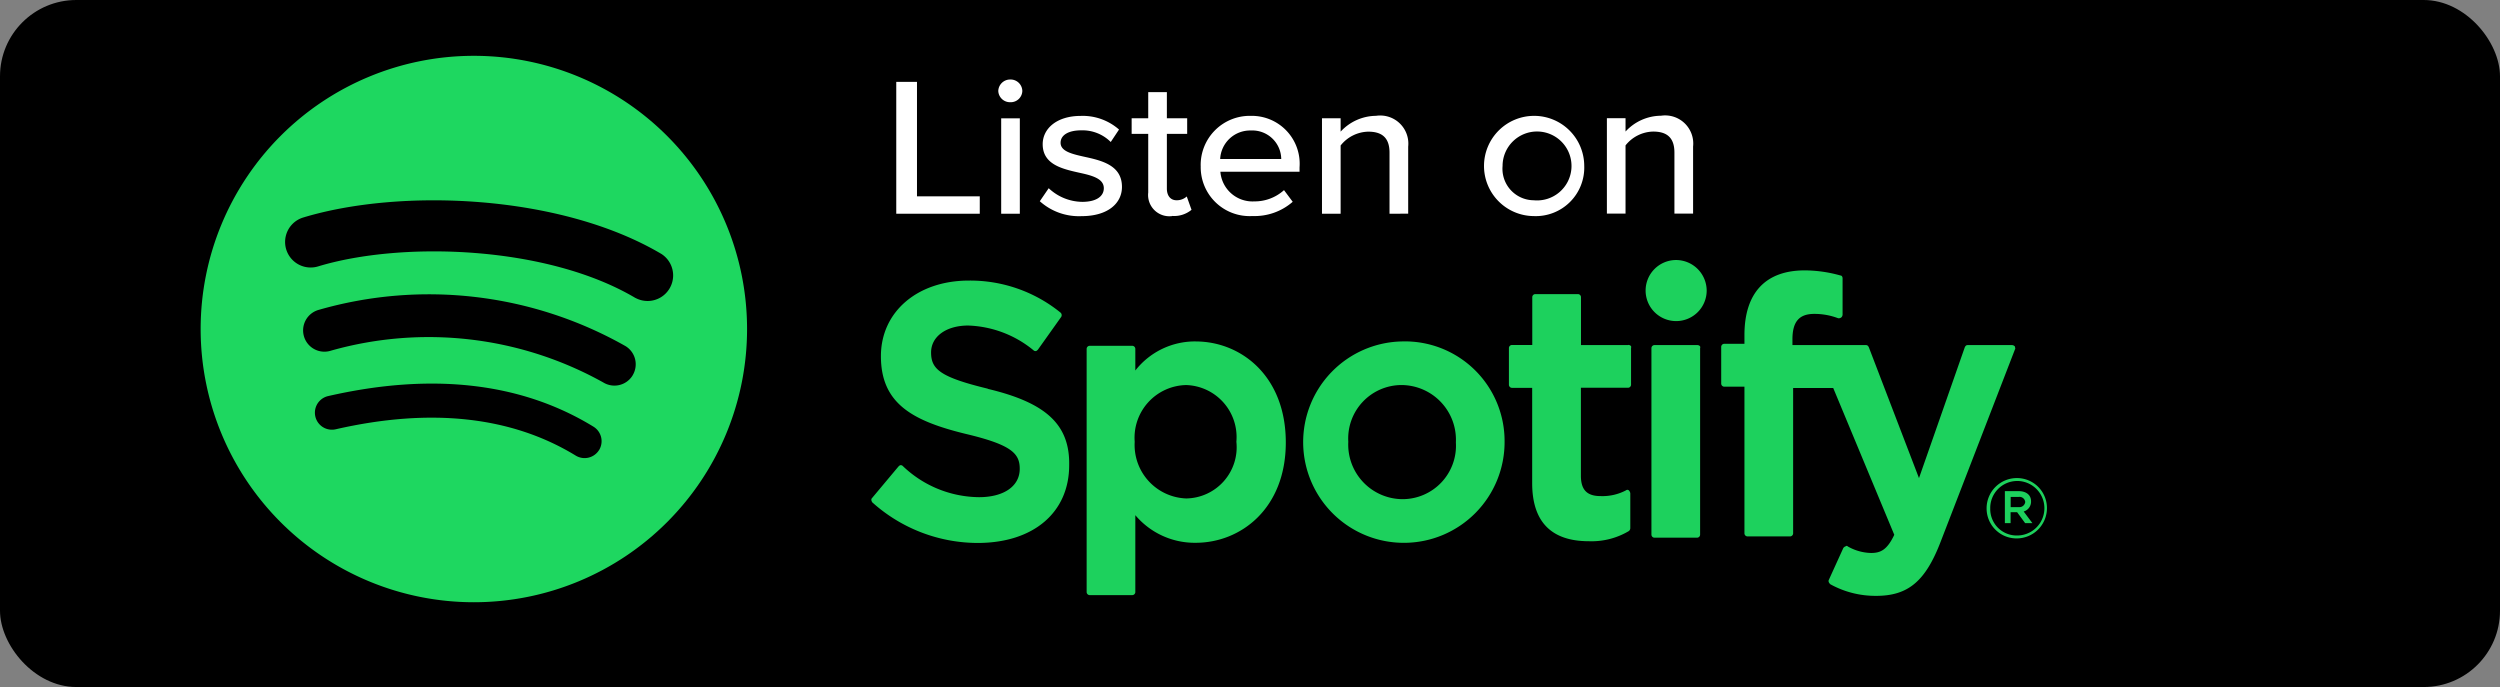 <svg xmlns="http://www.w3.org/2000/svg" width="131" height="36" viewBox="0 0 131 36"><rect x="0" y="0" width="131" height="36" fill="#808080" stroke="none"/><defs><style>.a{fill:#fff;}.b{fill:#1ed760;fill-rule:evenodd;}.c{fill:#1dd15d;}</style></defs><g transform="translate(0 -0.297)"><rect width="131" height="36" rx="4" transform="translate(0 0.297)"/><g transform="translate(10.515 3.221)"><path class="a" d="M872.34,368.825v-6.91h1.086v6h3.29v.912Zm5.976-5.843a.615.615,0,0,1-.63-.59.623.623,0,0,1,.63-.6.616.616,0,0,1,.63.6A.608.608,0,0,1,878.316,362.982Zm-.478,5.843v-5h.977v5Zm2.023-.653.467-.684a2.6,2.6,0,0,0,1.759.715c.738,0,1.129-.29,1.129-.715,0-.5-.6-.663-1.27-.808-.891-.2-1.933-.425-1.933-1.5,0-.8.716-1.481,2-1.481a2.882,2.882,0,0,1,2,.715l-.434.653a2.093,2.093,0,0,0-1.553-.611c-.663,0-1.075.248-1.075.653,0,.435.564.58,1.216.725.912.2,2,.435,2,1.585,0,.86-.738,1.533-2.117,1.533a3.066,3.066,0,0,1-2.183-.777Zm6.931.777a1.114,1.114,0,0,1-1.249-1.233V364.64h-.869v-.818h.869v-1.367h.977v1.367h1.064v.818H886.52v2.869c0,.352.174.611.51.611a.772.772,0,0,0,.532-.2l.25.7a1.435,1.435,0,0,1-1.021.321Zm1.5-2.631a2.573,2.573,0,0,1,2.628-2.621,2.509,2.509,0,0,1,2.552,2.7v.228h-4.148a1.689,1.689,0,0,0,1.781,1.554,2.291,2.291,0,0,0,1.553-.59l.456.611a3.032,3.032,0,0,1-2.106.746,2.563,2.563,0,0,1-2.714-2.631Zm2.628-1.854a1.571,1.571,0,0,0-1.607,1.492h3.2A1.515,1.515,0,0,0,890.921,364.464Zm7.267,4.361v-3.2c0-.829-.445-1.1-1.118-1.1a1.9,1.9,0,0,0-1.444.725v3.574h-.977v-5h.977v.7a2.548,2.548,0,0,1,1.857-.829,1.473,1.473,0,0,1,1.683,1.616v3.512Zm7.553.124a2.626,2.626,0,1,1,2.65-2.631A2.542,2.542,0,0,1,905.742,368.949Zm0-.829a1.806,1.806,0,1,0-1.629-1.8A1.651,1.651,0,0,0,905.742,368.12Zm7.376.7v-3.2c0-.829-.445-1.1-1.118-1.1a1.9,1.9,0,0,0-1.444.725v3.574h-.977v-5h.977v.7a2.548,2.548,0,0,1,1.857-.829,1.473,1.473,0,0,1,1.683,1.616v3.512Z" transform="translate(-835.891 -360.55)"/><path class="b" d="M599.924,374.482c-4.615-2.741-12.227-2.993-16.632-1.655a1.339,1.339,0,0,1-.777-2.563c5.057-1.535,13.463-1.238,18.776,1.915a1.339,1.339,0,0,1-1.367,2.3Zm-.151,4.059a1.117,1.117,0,0,1-1.535.367,18.792,18.792,0,0,0-14.266-1.668,1.116,1.116,0,1,1-.649-2.135,20.885,20.885,0,0,1,16.082,1.9,1.116,1.116,0,0,1,.367,1.534Zm-1.752,3.9a.892.892,0,0,1-1.227.3c-3.362-2.055-7.593-2.519-12.576-1.38a.892.892,0,1,1-.4-1.739c5.453-1.247,10.131-.71,13.9,1.6a.892.892,0,0,1,.3,1.227Zm-6.566-20.649a14.316,14.316,0,1,0,14.316,14.316,14.316,14.316,0,0,0-14.316-14.316Z" transform="translate(-577.14 -361.791)"/><path class="c" d="M1381.2,557.263a1.569,1.569,0,0,1-1.562-1.562,1.585,1.585,0,0,1,1.6-1.6,1.569,1.569,0,0,1,1.562,1.562,1.586,1.586,0,0,1-1.6,1.6m.038-3.009a1.415,1.415,0,0,0-1.409,1.447,1.383,1.383,0,0,0,1.409,1.409,1.428,1.428,0,0,0,0-2.857m.343,1.6.457.609h-.381l-.419-.571h-.343v.571h-.3v-1.676h.724c.381,0,.648.19.648.533a.538.538,0,0,1-.381.533m-.267-.762h-.419v.533h.419a.308.308,0,0,0,.343-.267.3.3,0,0,0-.343-.267" transform="translate(-1286.055 -531.974)"/><path class="c" d="M877.891,469.737c-2.514-.609-2.971-1.028-2.971-1.9,0-.838.8-1.409,1.943-1.409a5.677,5.677,0,0,1,3.428,1.3.14.14,0,0,0,.114.038c.038,0,.076-.038.114-.076l1.219-1.714a.179.179,0,0,0-.038-.228,7.515,7.515,0,0,0-4.8-1.676c-2.7,0-4.609,1.638-4.609,3.961,0,2.476,1.638,3.39,4.456,4.076,2.4.571,2.818,1.028,2.818,1.828,0,.914-.838,1.485-2.133,1.485a5.846,5.846,0,0,1-4-1.638.14.14,0,0,0-.114-.038c-.038,0-.076.038-.114.076l-1.371,1.638c-.076.076-.038.152,0,.228a8.289,8.289,0,0,0,5.523,2.133c2.933,0,4.8-1.6,4.8-4.075.038-2.133-1.219-3.276-4.266-4" transform="translate(-836.646 -452.294)"/><path class="c" d="M975.539,491.869a3.963,3.963,0,0,0-3.162,1.524V492.25a.164.164,0,0,0-.152-.152h-2.247a.164.164,0,0,0-.152.152v12.76a.164.164,0,0,0,.152.152h2.247a.164.164,0,0,0,.152-.152v-4.037a4.07,4.07,0,0,0,3.162,1.447c2.361,0,4.723-1.79,4.723-5.256,0-3.5-2.362-5.294-4.723-5.294m2.133,5.256a2.683,2.683,0,0,1-2.628,2.971,2.806,2.806,0,0,1-2.7-2.971,2.76,2.76,0,0,1,2.7-2.971,2.726,2.726,0,0,1,2.628,2.971" transform="translate(-923.401 -476.902)"/><path class="c" d="M1071.893,491.869a5.277,5.277,0,1,0,5.371,5.256,5.222,5.222,0,0,0-5.371-5.256m0,8.265a2.859,2.859,0,0,1-2.818-3.009,2.8,2.8,0,0,1,2.78-2.971,2.867,2.867,0,0,1,2.857,3.009,2.8,2.8,0,0,1-2.819,2.971" transform="translate(-1008.939 -476.902)"/><path class="c" d="M1168.4,473.018h-2.475V470.5a.164.164,0,0,0-.153-.152h-2.248a.163.163,0,0,0-.152.152v2.514H1162.3a.164.164,0,0,0-.152.152v1.942a.164.164,0,0,0,.152.152h1.067v4.99c0,2.019.99,3.047,2.971,3.047a3.817,3.817,0,0,0,2.095-.533.2.2,0,0,0,.076-.152v-1.828a.288.288,0,0,0-.076-.152.116.116,0,0,0-.152,0,2.643,2.643,0,0,1-1.333.3c-.724,0-1.028-.343-1.028-1.067v-4.609h2.475a.164.164,0,0,0,.153-.152v-1.942c.038-.076-.038-.152-.153-.152" transform="translate(-1093.596 -457.861)"/><path class="c" d="M1262.544,463.351v-.3c0-.914.343-1.333,1.142-1.333a3.5,3.5,0,0,1,1.257.229.229.229,0,0,0,.152-.038.2.2,0,0,0,.076-.152v-1.9c0-.076-.038-.152-.114-.152a6.987,6.987,0,0,0-1.867-.267c-2.057,0-3.161,1.181-3.161,3.39v.457h-1.066a.164.164,0,0,0-.152.152v1.943a.164.164,0,0,0,.152.152h1.066v7.694a.164.164,0,0,0,.152.152h2.247a.164.164,0,0,0,.152-.152V465.6h2.1l3.2,7.694c-.38.8-.723.952-1.219.952a2.578,2.578,0,0,1-1.219-.343.071.071,0,0,0-.114,0c-.038,0-.076.038-.115.076l-.762,1.676c-.038.076,0,.152.077.229a4.889,4.889,0,0,0,2.4.609c1.676,0,2.59-.762,3.39-2.857l3.885-10.055c.038-.038,0-.114,0-.152a.2.2,0,0,0-.152-.076h-2.324c-.076,0-.114.038-.152.114l-2.4,6.856-2.628-6.856c-.038-.076-.076-.114-.152-.114Z" transform="translate(-1179.135 -448.194)"/><path class="c" d="M1229.432,493.524h-2.247a.164.164,0,0,0-.152.152v9.789a.163.163,0,0,0,.152.152h2.247a.163.163,0,0,0,.152-.152v-9.789c.038-.076-.038-.152-.152-.152" transform="translate(-1151.013 -478.366)"/><path class="c" d="M1225.984,454.794a1.6,1.6,0,1,0,1.6,1.6,1.609,1.609,0,0,0-1.6-1.6" transform="translate(-1148.669 -444.093)"/></g></g></svg>